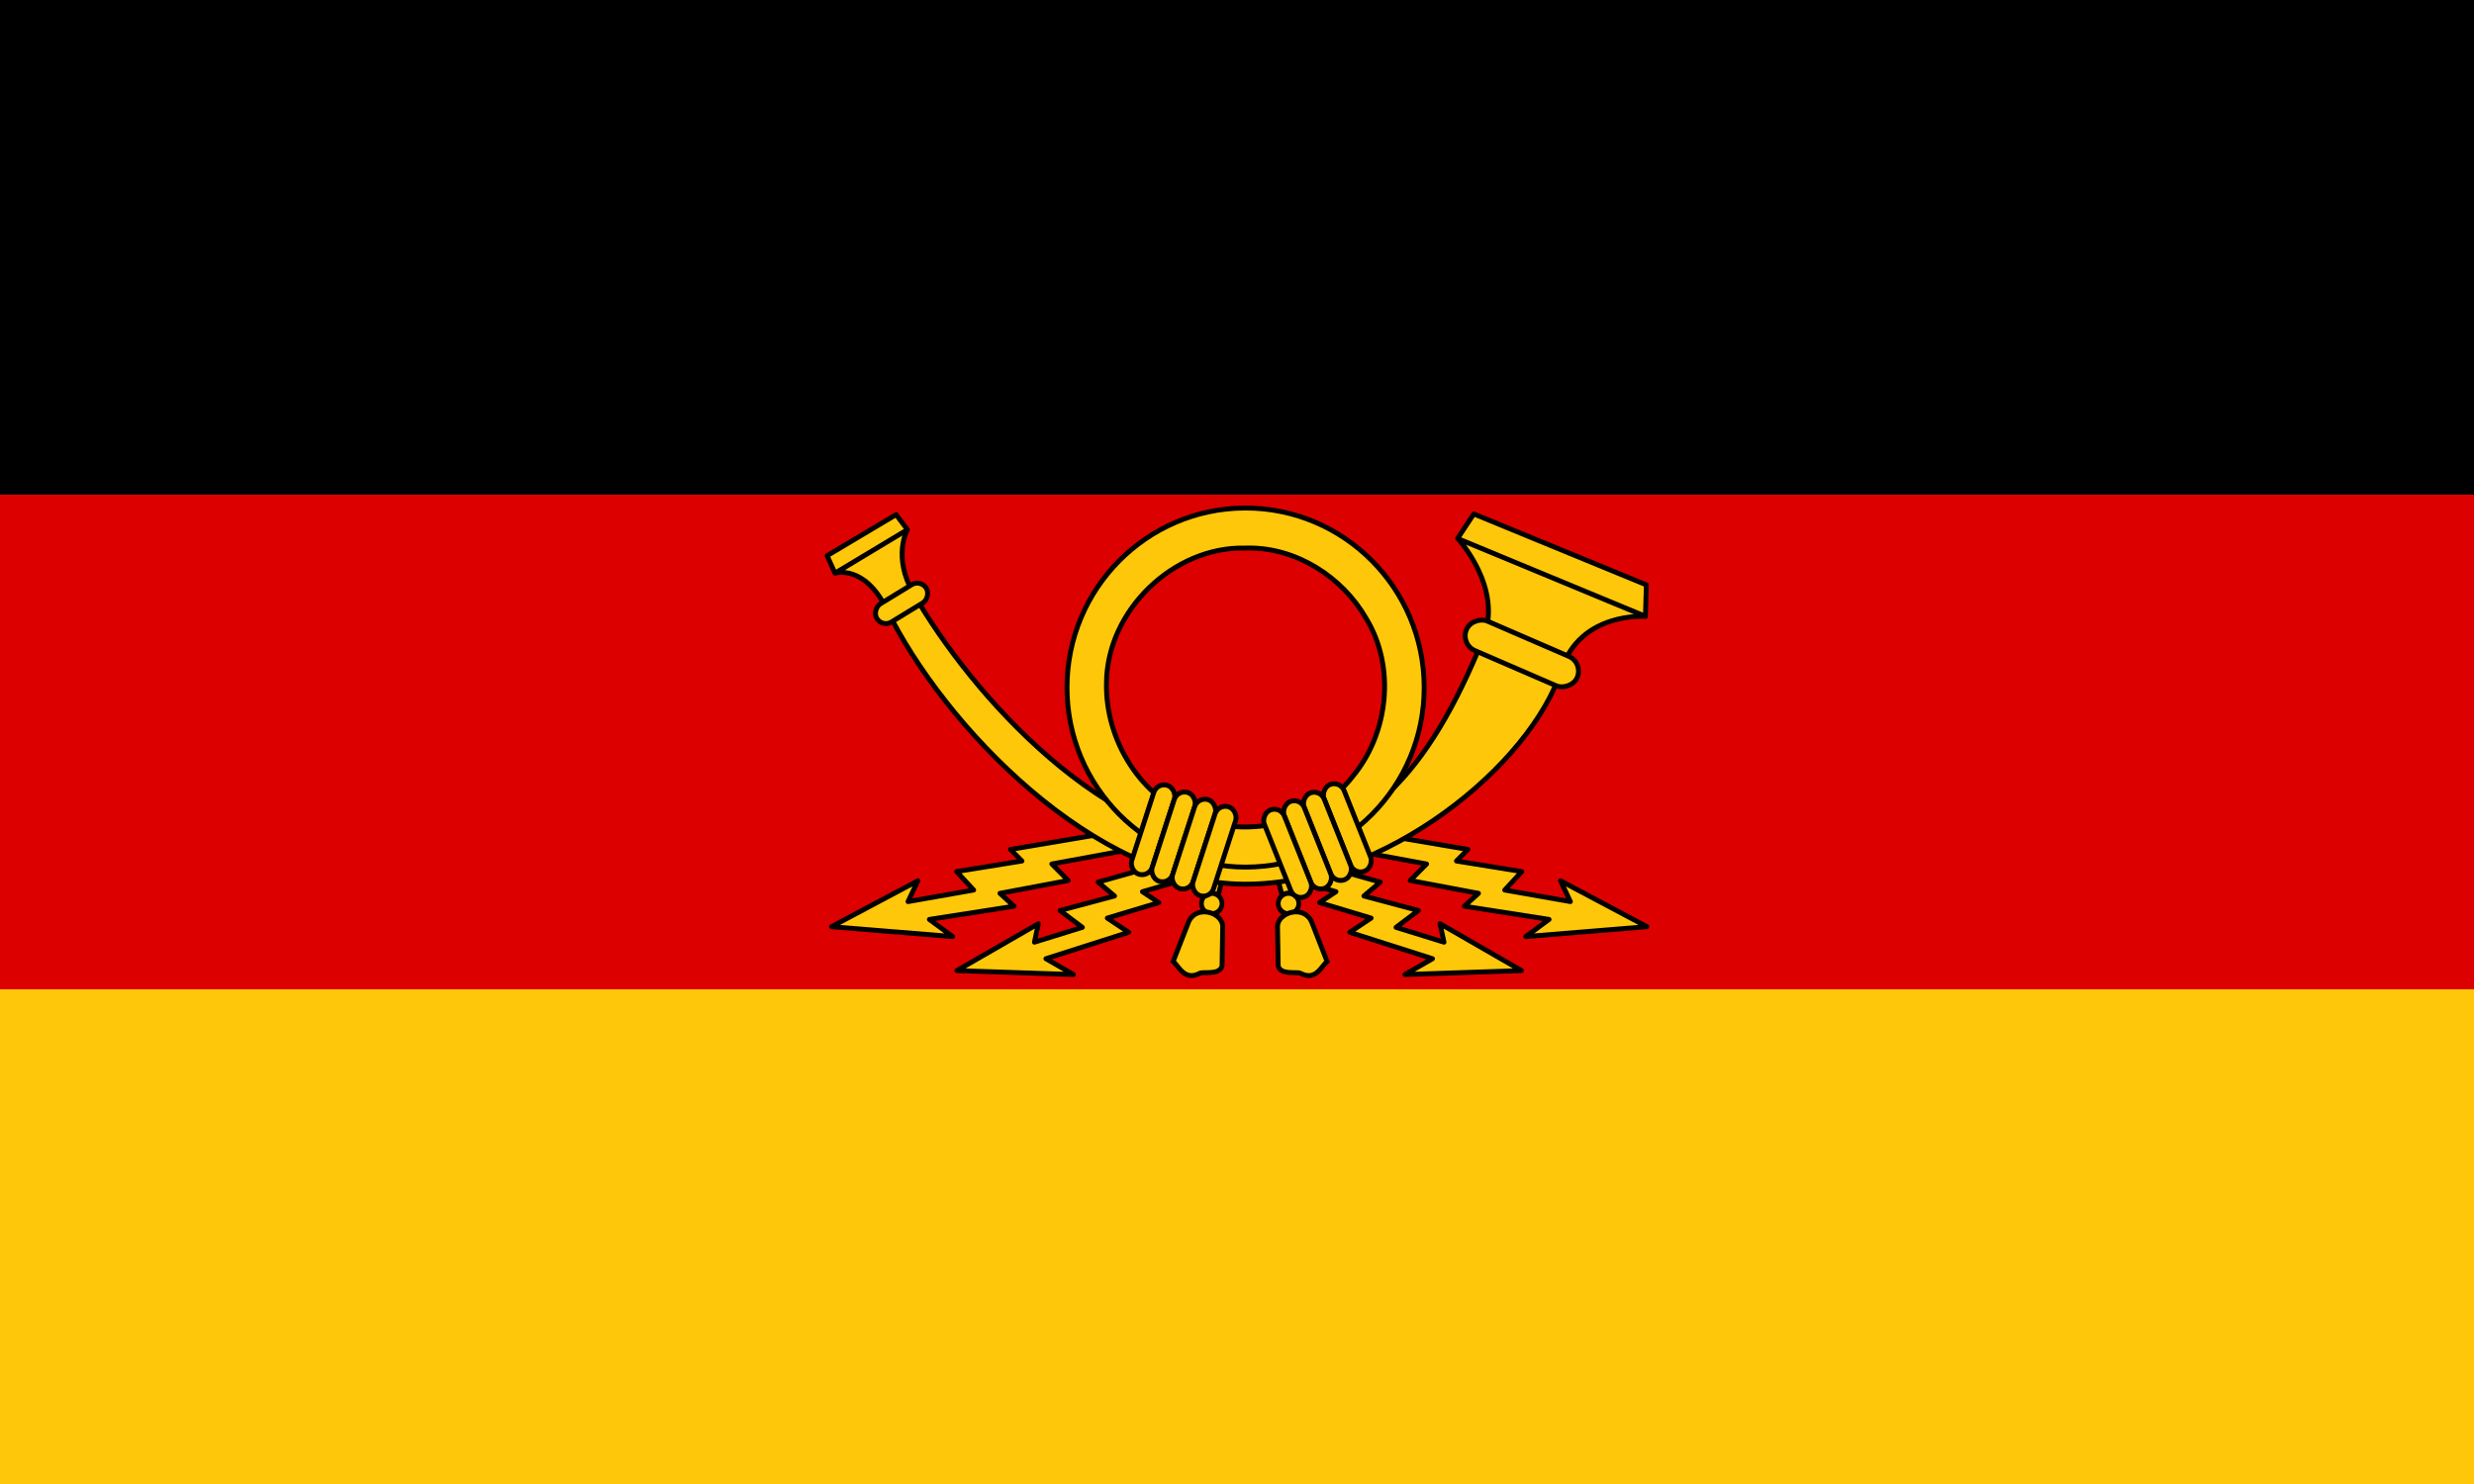 <?xml version="1.0" encoding="UTF-8" standalone="no"?>
<!-- Created with Inkscape (http://www.inkscape.org/) -->
<svg
   xmlns:dc="http://purl.org/dc/elements/1.1/"
   xmlns:cc="http://web.resource.org/cc/"
   xmlns:rdf="http://www.w3.org/1999/02/22-rdf-syntax-ns#"
   xmlns:svg="http://www.w3.org/2000/svg"
   xmlns="http://www.w3.org/2000/svg"
   xmlns:xlink="http://www.w3.org/1999/xlink"
   xmlns:sodipodi="http://inkscape.sourceforge.net/DTD/sodipodi-0.dtd"
   xmlns:inkscape="http://www.inkscape.org/namespaces/inkscape"
   id="svg2"
   sodipodi:version="0.32"
   inkscape:version="0.43"
   width="900"
   height="540"
   sodipodi:docname="Flag of German post (East Germany).svg"
   version="1.0">
  <defs
     id="defs5" />
  <sodipodi:namedview
     inkscape:window-height="995"
     inkscape:window-width="1272"
     inkscape:pageshadow="2"
     inkscape:pageopacity="0.0"
     borderopacity="1.0"
     bordercolor="#666666"
     pagecolor="#ffffff"
     id="base"
     inkscape:zoom="1.3211111"
     inkscape:cx="450"
     inkscape:cy="270"
     inkscape:window-x="-4"
     inkscape:window-y="-4"
     inkscape:current-layer="svg2"
     showguides="true"
     inkscape:guide-bbox="true"
     inkscape:showpageshadow="false" />
  <g
     id="g2855"
     transform="translate(0,-512.362)">
    <rect
       y="872.362"
       x="0"
       height="180"
       width="900"
       id="rect2849"
       style="opacity:1;fill:#ffc709;fill-opacity:1;fill-rule:nonzero;stroke:none;stroke-width:4;stroke-linecap:butt;stroke-linejoin:miter;stroke-miterlimit:4;stroke-dasharray:none;stroke-opacity:1" />
    <rect
       y="692.362"
       x="0"
       height="180"
       width="900"
       id="rect2851"
       style="opacity:1;fill:#dd0000;fill-opacity:1;fill-rule:nonzero;stroke:none;stroke-width:4;stroke-linecap:butt;stroke-linejoin:miter;stroke-miterlimit:4;stroke-dasharray:none;stroke-opacity:1" />
    <rect
       y="512.362"
       x="0"
       height="180"
       width="900"
       id="rect2853"
       style="opacity:1;fill:#000000;fill-opacity:1;fill-rule:nonzero;stroke:none;stroke-width:4;stroke-linecap:butt;stroke-linejoin:miter;stroke-miterlimit:4;stroke-dasharray:none;stroke-opacity:1" />
    <g
       transform="matrix(0.355,0,0,0.357,356.001,633.499)"
       id="g2787">
      <use
         x="0"
         y="0"
         xlink:href="#g2708"
         id="use2712"
         transform="matrix(-1,0,0,1,534.096,-1.37e-4)"
         width="744.094"
         height="1052.362" />
      <g
         id="g2708">
        <path
           sodipodi:nodetypes="cccccccccccccccc"
           id="path2704"
           d="M 128.522,510.349 L 32.635,526.499 L 44.411,538.274 L -22.542,549.04 L -5.047,567.881 L -72.336,579.657 L -62.242,558.461 L -150.727,605.227 L -26.579,615.32 L -50.467,597.825 L 36.336,584.367 L 21.869,571.246 L 91.849,558.125 L 75.027,541.302 L 154.092,526.835 L 128.522,510.349 z "
           style="fill:#ffc709;fill-opacity:1;fill-rule:evenodd;stroke:#000000;stroke-width:5;stroke-linecap:butt;stroke-linejoin:round;stroke-miterlimit:4;stroke-dasharray:none;stroke-opacity:1" />
        <path
           sodipodi:nodetypes="cccccccccccccccc"
           id="path2706"
           d="M 188.409,541.302 L 122.466,559.807 L 139.288,573.937 L 83.438,588.741 L 106.317,605.9 L 57.196,621.04 L 61.233,602.199 L -22.205,649.974 L 97.233,654.011 L 68.971,637.862 L 153.755,610.946 L 131.886,596.479 L 184.708,580.666 L 167.886,569.564 L 208.596,557.788 L 188.409,541.302 z "
           style="fill:#ffc709;fill-opacity:1;fill-rule:evenodd;stroke:#000000;stroke-width:5;stroke-linecap:butt;stroke-linejoin:round;stroke-miterlimit:4;stroke-dasharray:none;stroke-opacity:1" />
      </g>
      <g
         id="g2688">
        <path
           sodipodi:nodetypes="ccccc"
           id="path2659"
           d="M 244.932,575.283 L 249.979,556.106 L 235.848,552.573 L 231.811,567.713 L 244.932,575.283 z "
           style="fill:#ffc709;fill-opacity:1;fill-rule:evenodd;stroke:#000000;stroke-width:5;stroke-linecap:butt;stroke-linejoin:round;stroke-miterlimit:4;stroke-dasharray:none;stroke-opacity:1" />
        <path
           transform="matrix(0.905,0,0,0.999,20.408,2.463)"
           d="M 253.007 579.741 A 11.607 10.514 0 1 1  229.792,579.741 A 11.607 10.514 0 1 1  253.007 579.741 z"
           sodipodi:ry="10.513906"
           sodipodi:rx="11.607352"
           sodipodi:cy="579.74109"
           sodipodi:cx="241.39928"
           id="path2657"
           style="opacity:1;fill:#ffc709;fill-opacity:1;fill-rule:nonzero;stroke:#000000;stroke-width:5.261;stroke-linecap:butt;stroke-linejoin:round;stroke-miterlimit:4;stroke-dasharray:none;stroke-opacity:1"
           sodipodi:type="arc" />
        <path
           sodipodi:nodetypes="ccccsc"
           id="path2661"
           d="M 199.344,640.722 L 214.988,600.853 C 222.502,582.517 249.698,590.255 250.147,604.89 L 249.474,644.927 C 247.624,654.909 230.187,650.864 226.764,652.666 C 210.789,661.076 205.19,645.22 199.344,640.722 z "
           style="opacity:1;fill:#ffc709;fill-opacity:1;fill-rule:evenodd;stroke:#000000;stroke-width:5;stroke-linecap:butt;stroke-linejoin:miter;stroke-miterlimit:4;stroke-dasharray:none;stroke-opacity:1" />
      </g>
      <use
         x="0"
         y="0"
         xlink:href="#g2688"
         id="use2702"
         transform="matrix(-1,0,0,1,556.458,0)"
         width="744.094"
         height="1052.362" />
      <path
         id="path2272"
         style="opacity:1;fill:#ffc709;fill-opacity:1;fill-rule:evenodd;stroke:#000000;stroke-width:5;stroke-linecap:butt;stroke-linejoin:round;stroke-miterlimit:4;stroke-opacity:1"
         d="M -147.101,244.935 C -147.101,244.935 -116.999,235.297 -94.02,281.956 C -35.959,399.853 118.753,561.7 272.94,561.913 C 417.265,562.111 566.127,439.861 597.095,343.7 C 616.358,283.885 683.402,288.975 683.402,288.975 L 491.152,209.688 C 491.152,209.688 538.047,260.064 517.111,311.425 C 461.896,446.888 394.264,524.721 276.448,523.322 C 130.602,522.569 -6.741,369.23 -66.656,265.818 C -88.68,227.806 -72.971,200.57 -72.971,200.57 L -147.101,244.935 z M -147.193,244.891 L -155.244,227.097 L -84.53,185.215 L -72.921,200.572 L -147.193,244.891 z M 490.814,209.599 L 507.436,184.523 L 684.27,256.81 L 683.297,288.824 L 490.814,209.599 z "
         sodipodi:nodetypes="csssccscscccccccccccc" />
      <path
         style="opacity:1;fill:#ffc709;fill-opacity:1;fill-rule:nonzero;stroke:#000000;stroke-width:5;stroke-linecap:round;stroke-linejoin:round;stroke-miterlimit:4;stroke-dasharray:none;stroke-opacity:1"
         d="M 272.406,178.5 C 171.934,179.137 90.594,260.879 90.594,361.5 C 90.594,462.516 172.578,544.5 273.594,544.5 C 374.61,544.5 456.594,462.516 456.594,361.5 C 456.594,260.484 374.61,178.5 273.594,178.5 C 273.199,178.5 272.8,178.498 272.406,178.5 z M 275.906,219.25 C 325.488,218.689 372.698,248.619 397.188,291.094 C 427.501,340.565 420.117,408.129 383.344,452.094 C 346.594,499.592 277.094,515.705 221.938,494.281 C 166.395,474.135 129.714,415.294 131.031,356.812 C 131.496,282.983 199.721,217.389 273.531,219.312 C 274.319,219.288 275.119,219.259 275.906,219.25 z "
         id="path2227" />
      <rect
         style="opacity:1;fill:#ffc709;fill-opacity:1;fill-rule:nonzero;stroke:#000000;stroke-width:5;stroke-linecap:butt;stroke-linejoin:round;stroke-miterlimit:4;stroke-dasharray:none;stroke-opacity:1"
         id="rect2298"
         width="21.743"
         height="59.279"
         x="183.773"
         y="180.843"
         ry="10.871"
         transform="matrix(0.519,0.855,-0.855,0.519,0,0)" />
      <rect
         style="opacity:1;fill:#ffc709;fill-opacity:1;fill-rule:nonzero;stroke:#000000;stroke-width:5;stroke-linecap:butt;stroke-linejoin:round;stroke-miterlimit:4;stroke-dasharray:none;stroke-opacity:1"
         id="rect2300"
         width="32.656"
         height="123.617"
         x="-96.484"
         y="579.095"
         ry="16.328"
         transform="matrix(0.395,-0.918,0.918,0.395,0,0)" />
      <g
         id="g2312">
        <rect
           transform="matrix(0.951,0.31,-0.31,0.951,0,0)"
           ry="11.07"
           y="378.435"
           x="315.786"

           height="95.132"
           width="22.139"
           id="rect2302"
           style="opacity:1;fill:#ffc709;fill-opacity:1;fill-rule:nonzero;stroke:#000000;stroke-width:5;stroke-linecap:butt;stroke-linejoin:round;stroke-miterlimit:4;stroke-dasharray:none;stroke-opacity:1" />
        <use
           height="1052.362"
           width="744.094"
           transform="translate(20.937,7.278)"
           id="use2304"
           xlink:href="#rect2302"
           y="0"
           x="0" />
        <use
           height="1052.362"
           width="744.094"
           transform="translate(41.843,14.595)"
           id="use2308"
           xlink:href="#rect2302"
           y="0"
           x="0" />
        <use
           height="1052.362"
           width="744.094"
           transform="translate(62.783,21.854)"
           id="use2310"
           xlink:href="#rect2302"
           y="0"
           x="0" />
      </g>
      <use
         x="0"
         y="0"
         xlink:href="#g2312"
         id="use2700"
         transform="matrix(-0.998,6.64263e-2,6.64263e-2,0.998,522.637,-12.822)"
         width="744.094"
         height="1052.362" />
    </g>
  </g>
</svg>
